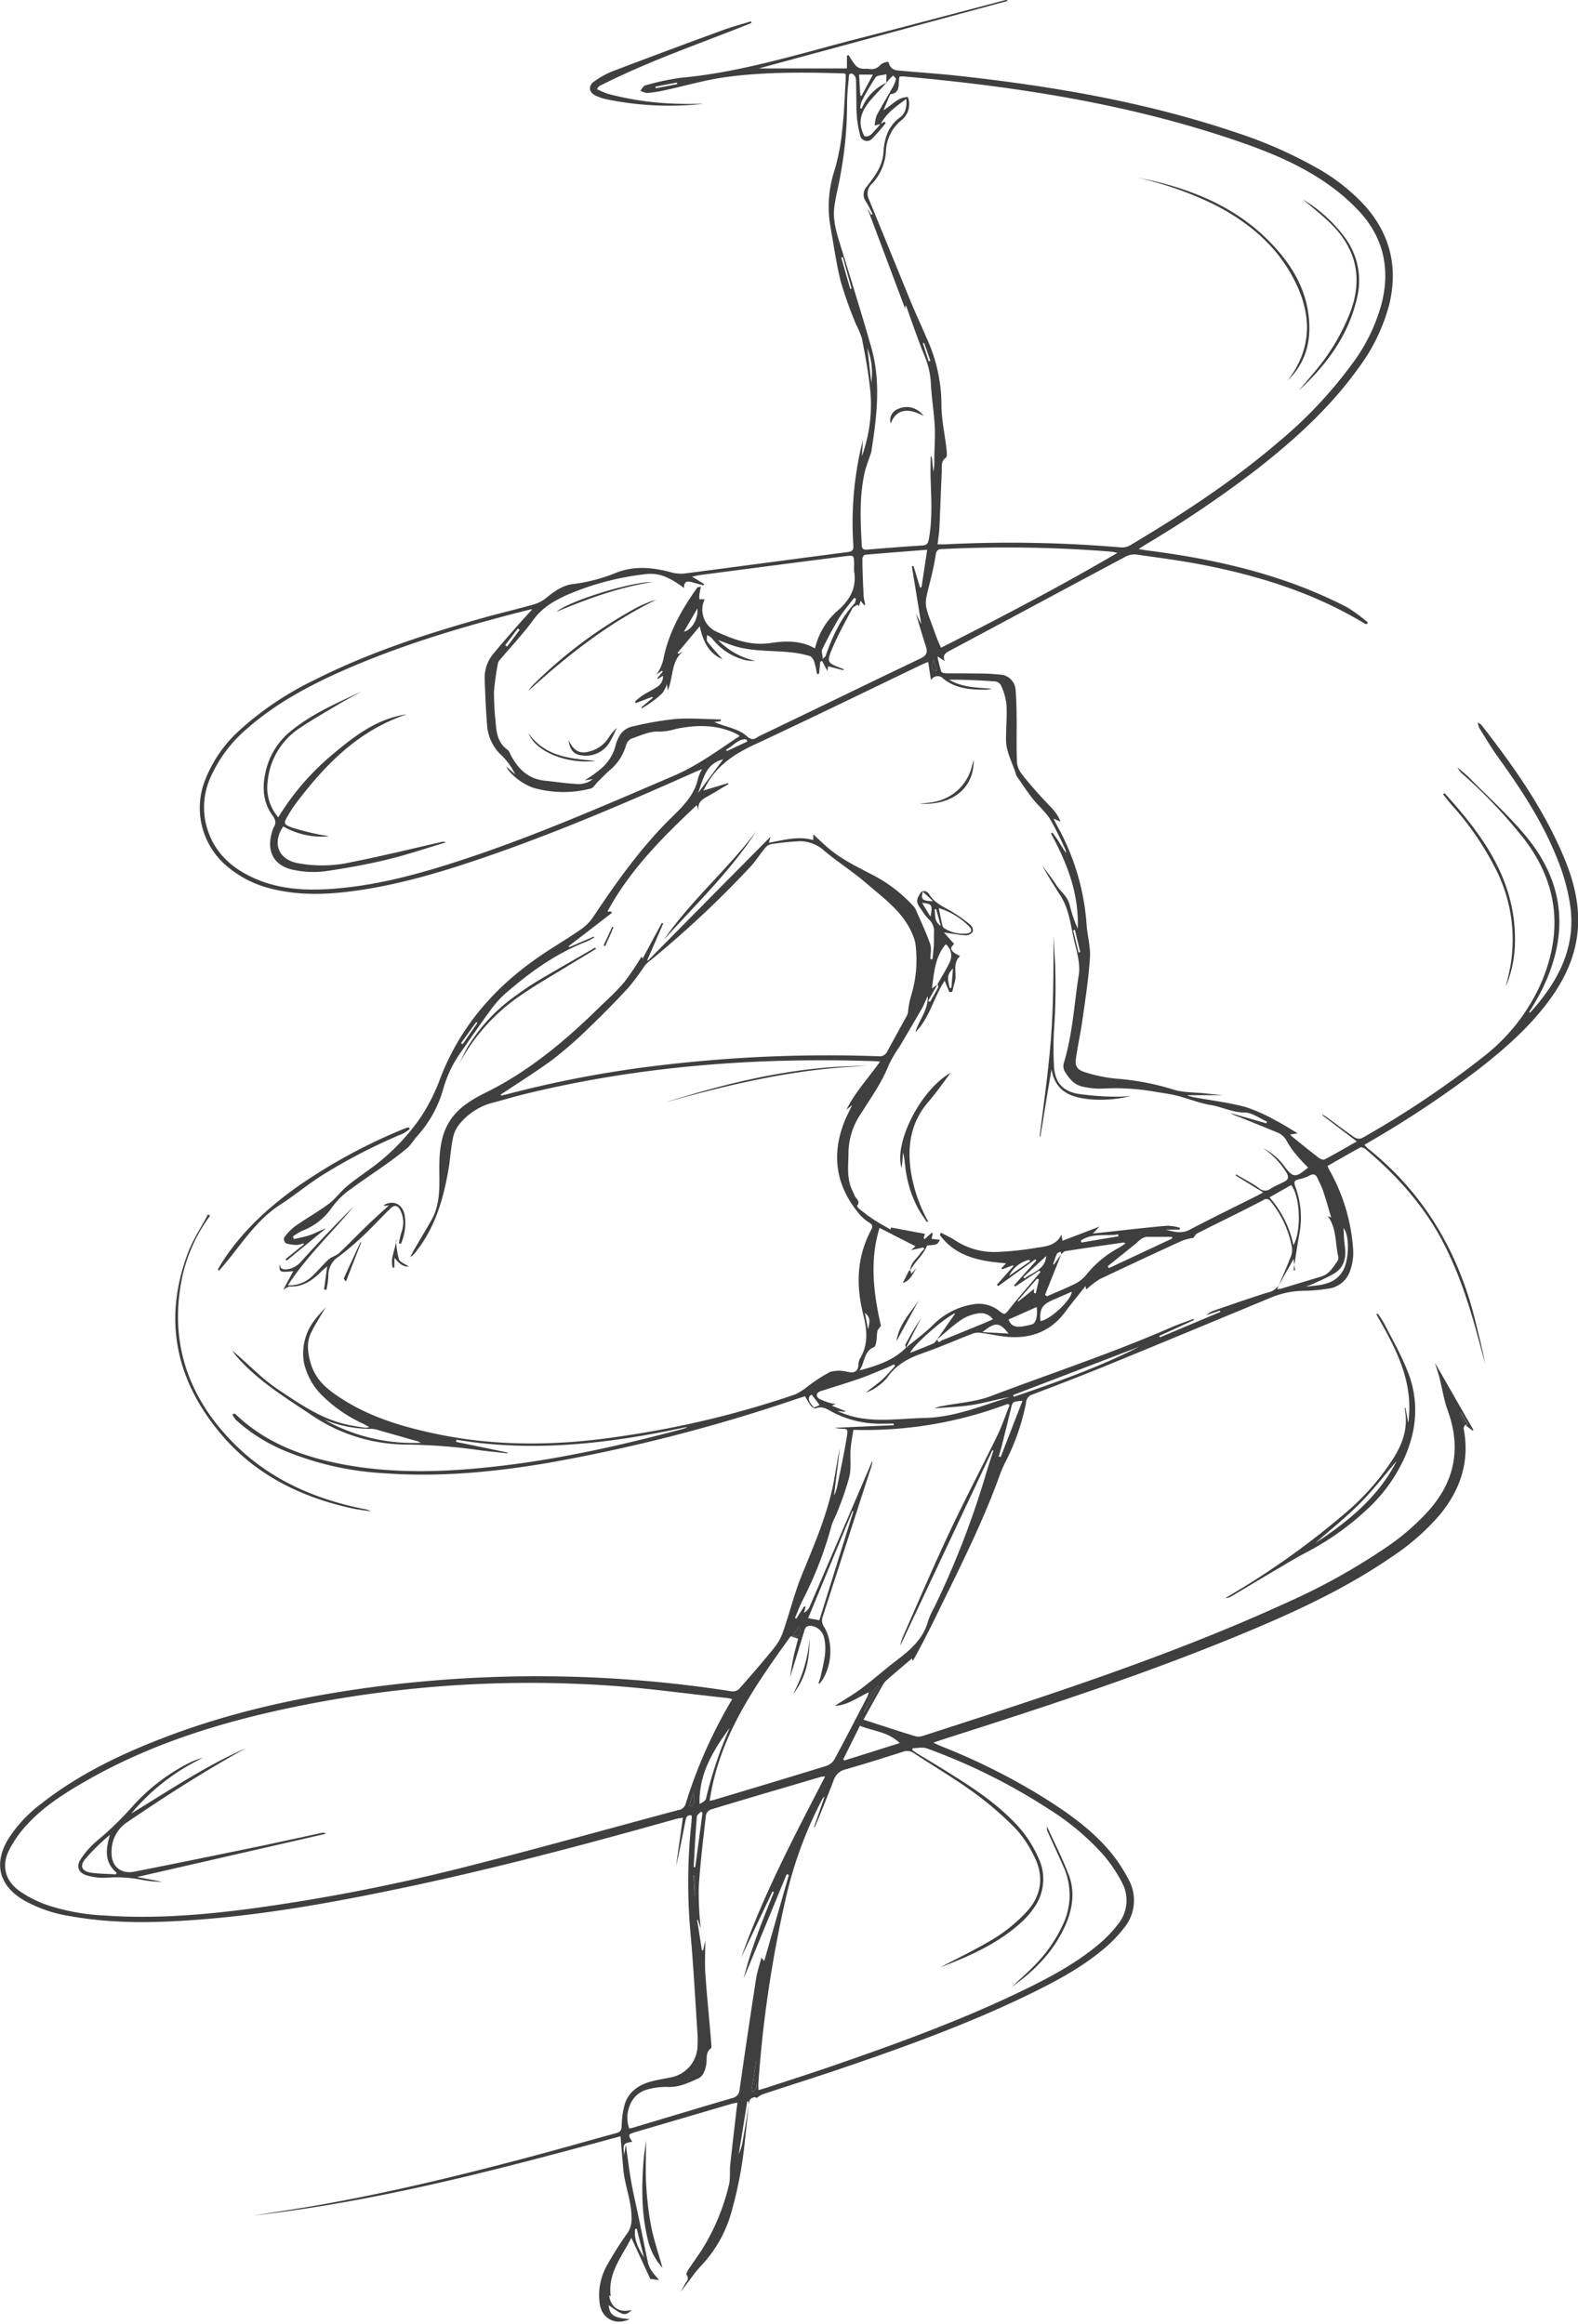 <?xml version="1.0" encoding="UTF-8"?> <svg xmlns="http://www.w3.org/2000/svg" width="254" height="374" fill="none"> <g clip-path="url(#a)" fill="#3E3F3E"> <path d="M146.54 204.393c0-1.19.992-1.779 1.561-2.645.199-.261.421-.504.661-.727l-.132-.278-1.984.436.714-.621-5.786-2.956c-1.64 5.29-.939 10.659.225 15.757-.291.417-.529.615-.575.854-.099.568-.08 1.157-.179 1.732-.053.304-.165.767-.377.853-1.686.661-1.428 2.546-2.341 3.736 2.764-.727 5.429-1.574 7.499-3.643 1.408-1.171 2.896-2.262 4.212-3.525a11.662 11.662 0 0 1 6.48-3.445 5.244 5.244 0 0 1 4.292 1.018c.932.754.998.595 1.726-.357 1.322-1.693 2.731-3.273 4.106-4.9l.833-.992-.198-.224-3.868 2.572-.192-.179 3.591-4-.172-.205-5.952 4.311-.231-.205 2.678-3.015-.073-.132-1.759.661-.112-.179.747-.8c-4.153-.324-8.061-1.018-10.659-4.562l.172-.357c.74.383 1.521.72 2.221 1.177a11.495 11.495 0 0 0 6.494 1.93 49.563 49.563 0 0 0 6.546-.661c1.554-.245 3.307-.33 4.146-2.149.047.284.093.575.166.999l5.951-2.282-1.065 1.118 4.894-.536c2.38-.251 4.761-.535 7.148-.721a8.452 8.452 0 0 1 1.984.331l-.04.304h-2.248c1.289.331 2.526.714 3.861 0 3.498-1.838 7.049-3.564 10.58-5.336.318-.159.622-.331 1.25-.661l-4.45-2.725.099-.172c1.237.728 2.519 1.382 3.683 2.216a1.412 1.412 0 0 0 1.812.112c.661-.423 1.435-.754 2.162-1.111.728-.357.853-.754.457-1.468a12.916 12.916 0 0 0-3.776-3.967 9.46 9.46 0 0 1 3.432 2.929c1.388 1.845 1.779 1.878 3.795.192-.522-.556-1.071-1.078-1.547-1.667a14.753 14.753 0 0 1-1.772-2.4 3.107 3.107 0 0 0-1.6-1.58l-6.11-2.48a7.968 7.968 0 0 1-1.508-.661l5.819 1.666.106-.278c-1.204-.515-2.407-1.468-3.604-1.468-1.984 0-3.61-.899-5.442-1.197-1.832-.297-3.65-1.058-5.495-1.52-1.217-.305-2.48-.443-3.716-.662a36.852 36.852 0 0 0-8.226-.463 12.549 12.549 0 0 1-3.168-.317c-1.382-.258-2.195-1.322-2.889-2.427a1.828 1.828 0 0 1-.179-1.322c1.435-4.629 1.673-9.496 2.427-14.25.251-1.587-.205-3.353-.615-4.96-.661-2.645-.833-5.435-2.354-7.816-1.012-1.58-2.024-3.16-2.929-4.833.767 1.058 1.58 2.083 2.287 3.174.708 1.091 1.852 1.851 2.156 3.24.313 1.29.742 2.549 1.283 3.762.231-5.561-1.686-10.527-4.305-15.294l.238-.153c.364.516.747 1.012 1.085 1.548.336.6.707 1.181 1.111 1.739a2.32 2.32 0 0 0-.106-.529 50.533 50.533 0 0 0-2.48-4.94c-.76-1.21-1.924-2.162-2.817-3.306-.892-1.144-1.686-2.367-2.519-3.557a.378.378 0 0 1-.073-.1c-.549-1.983-1.706-3.775-1.673-5.911 0-1.878.179-3.763.066-5.628a10.454 10.454 0 0 0-.879-3.021 1.273 1.273 0 0 0-.906-.622c-2.473-.179-4.946-.298-7.439-.278 2.129 1.27 4.516 1.25 6.89 1.455a5.834 5.834 0 0 1-.939.152c-2.447 0-4.854-.126-6.897-1.785a1.225 1.225 0 0 0-1.056-.384 1.233 1.233 0 0 0-.928.635l-.436-2.936c-.337.132-.622.231-.893.364-8.993 4.311-17.946 8.689-26.985 12.901-3.168 1.474-5.952 3.253-7.711 6.328-.171.291-.324.595-.601 1.104l3.967-1.197.073.166c-1.164.661-2.301 1.408-3.491 2.043-.926.489-1.541 1.084-1.323 2.248l-.291-.912c-5.495 5.164-10.772 10.421-14.376 17.126h.596l.112.218-6.956 5.356.079.166 3.968-1.713.085.165c-.482.245-.952.523-1.454.721-4.708 1.852-8.755 4.741-12.564 8.021a16.048 16.048 0 0 0-2.394 2.533c-1.7 2.288-3.306 4.629-4.933 6.976a19.11 19.11 0 0 0-2.989 6.163 18.89 18.89 0 0 1-4.417 7.789 14.76 14.76 0 0 1-1.17 1.501c-2.877 2.467-6.123 4.431-9.159 6.679a12.808 12.808 0 0 0-3.18 3.081 10.2 10.2 0 0 1-4.748 3.717c-.525.262-1.03.565-1.508.906l.146.416a22.27 22.27 0 0 0 2.585-.621c.867-.304 1.673-.774 2.573-1.072l-6.309 5.178-.191-.238 2.962-2.381-.093-.185a3.154 3.154 0 0 1-.965.271 6.193 6.193 0 0 1-1.845-.257 1.006 1.006 0 0 1-.284-.913 8.593 8.593 0 0 1 1.785-1.845c1.766-1.243 3.663-2.301 5.396-3.584 1.071-.793 1.871-1.937 2.896-2.804 1.177-.998 2.467-1.877 3.717-2.79a33.96 33.96 0 0 0 8.305-8.51 30.259 30.259 0 0 0 3.028-6.071c3.234-8.45 8.9-14.865 16.3-19.87 2.063-1.396 4.212-2.645 6.262-4.08a7.393 7.393 0 0 0 1.984-1.931c3.822-5.72 7.783-11.334 12.716-16.148 1.904-1.865 3.709-3.657 4.272-6.374.158-.48.364-.943.615-1.382-.516.205-.854.33-1.178.476-11.142 4.979-22.363 9.78-33.922 13.741-6.956 2.387-13.998 4.483-21.325 5.435-4.397.575-8.782.661-13.12-.469a17.203 17.203 0 0 1-6.407-3.148 12.256 12.256 0 0 1-3.967-14.462 21.216 21.216 0 0 1 5.673-8.014 50.616 50.616 0 0 1 11.903-7.935c8.8-4.444 18.125-7.459 27.58-10.104 2.593-.72 5.204-1.322 7.79-2.07a5.433 5.433 0 0 0 1.845-.972c1.322-1.09 2.73-2.102 4.437-2.274a27.508 27.508 0 0 0 6.976-1.858c3.002-1.131 5.885-.8 8.841 0a5.858 5.858 0 0 0 2.169.152c8.729-1.131 17.457-2.315 26.186-3.439.813-.106.925-.43.872-1.124a54.138 54.138 0 0 1 1.125-15.15c.105-.502.238-1.004.423-1.778-.066.985-.113 1.693-.179 2.645a24.34 24.34 0 0 0 1.224-11.75c-.285-2.434-.748-4.86-1.224-7.274a15.245 15.245 0 0 0-.926-2.189 66.375 66.375 0 0 1-2.446-6.83c-.754-2.976-1.157-6.031-1.706-9.053a18.81 18.81 0 0 1 .734-9.092 35.154 35.154 0 0 0 1.21-6.553c.297-2.6.37-5.224.535-7.843v-.906c-.125-.066-.178-.125-.231-.125-6.381-.192-12.769-.265-19.104.595-3.352.463-6.612 1.435-9.958 2.149a19.46 19.46 0 0 1-2.691.403 2.93 2.93 0 0 1-1.065-.37c.258-.291.463-.76.767-.84a38.772 38.772 0 0 1 5.687-1.23c9.998-.912 19.513-4 29.161-6.454 7.75-1.983 15.467-4.04 23.197-6.07.092 0 .192 0 .324.145L122.147 11.01h14.177V8.967l.264-.1c.357.536.662 1.098 1.078 1.594.222.273.526.467.866.556.463.105.972 0 1.449.092a1.834 1.834 0 0 0 1.712-.661c.353-.29.787-.464 1.243-.496.113 0 .238.661.47.873.229.255.536.427.873.489 3.306.317 6.652.522 9.965.886 15.162 1.666 30.146 4.212 44.647 9.099a71.299 71.299 0 0 1 12.987 5.68 31.024 31.024 0 0 1 7.843 6.15c4.086 4.629 5.336 9.919 3.888 15.91a29.794 29.794 0 0 1-5.059 10.341c-4.509 6.262-10.163 11.38-16.2 16.108a182.557 182.557 0 0 1-17.854 12.088c-.324.199-.661.41-1.217.78.595.1.913.166 1.237.205 8.312 1.052 16.491 2.692 24.36 5.634a78.242 78.242 0 0 1 7.81 3.445c1.234.74 2.4 1.588 3.485 2.533l-.179.278a1.565 1.565 0 0 1-.383-.132c-8.002-4.847-16.776-7.605-25.882-9.397-3.59-.7-7.221-1.177-10.844-1.686a3.017 3.017 0 0 0-1.733.357c-9.429 5.025-18.832 10.09-28.262 15.116-.727.39-1.21.714-.82 1.673l-1.17-.747c.151.828.357 1.645.615 2.447.073.191.621.271.952.277 1.984 0 3.968 0 5.951.04.807 0 1.614.079 2.42.152a2.644 2.644 0 0 1 2.645 2.572c.139 1.673.146 3.36.166 5.039 0 2.162-.04 4.325.046 6.48.062.671.311 1.311.721 1.845.886 1.177 1.878 2.282 2.856 3.392.748.847 1.561 1.627 2.308 2.48a6.198 6.198 0 0 1 1.131 1.872l-1.151-.51c.265.509.404.807.569 1.098a38.168 38.168 0 0 1 4.781 16.049c.126 1.772.661 3.551.529 5.29-.212 3.306-.721 6.539-1.177 9.799-.284 2.05-.728 4.074-1.038 6.124-.212 1.382 0 1.983 1.322 2.433a23.81 23.81 0 0 0 5.079 1.065c3.096.232 6.156.809 9.125 1.719 1.646.555 3.511.463 5.29.661.866.099 1.739.179 2.804.284h-5.608l-.039.086c.343.086.661.192 1.038.258 2.731.496 5.508.833 8.193 1.541a26.51 26.51 0 0 1 4.926 2.195c1.177.595 2.288 1.323 3.524 2.057l-1.223.198c.205.192.337.337.489.456 1.363 1.098 2.712 2.202 4.1 3.26.258.199.754.41.972.291 1.686-.886 3.306-1.845 5.184-2.896l-5.574-4.238.033-.086c.198.097.39.205.575.324 1.541 1.124 3.062 2.287 4.629 3.365a1.318 1.318 0 0 0 1.164.099 153.501 153.501 0 0 0 19.666-13.191 30.611 30.611 0 0 0 9.356-12.201c3.307-8.087 2.473-15.618-2.823-22.621a80.419 80.419 0 0 0-10.005-10.58 2.69 2.69 0 0 1-.8-1.038c.661.562 1.322 1.084 1.931 1.686 3.022 3.062 6.235 5.951 8.986 9.258 6.652 7.935 7.016 16.577 2.255 25.597-.258.482-.536.958-.813 1.435-.278.476-.569.919-.867 1.408.119 0 .205.04.225 0 4.331-4.781 7.274-10.15 6.461-16.835a32.063 32.063 0 0 0-2.017-7.565c-2.374-6.11-5.951-11.539-9.78-16.842-1.032-1.442-1.931-2.983-2.876-4.49a4.218 4.218 0 0 1-.265-.899c.213.106.413.236.595.39 5.29 6.777 10.23 13.787 13.496 21.821 1.488 3.67 2.374 7.465 1.984 11.466-.45 4.51-2.453 8.345-5.191 11.85-3.141 4.04-6.983 7.346-10.983 10.447a165.347 165.347 0 0 1-17.14 11.394l-.992.588c.175.209.362.405.562.589 8.742 6.989 14.224 16.062 17.047 26.814.662 2.645 1.323 5.257 1.839 7.935l-.972-3.631c-1.521-5.667-3.26-11.241-6.051-16.458-3.068-5.713-7.326-10.408-12.246-14.548-.212-.185-.661-.383-.82-.291-1.785.966-3.544 1.984-5.29 2.983.034.138.08.273.139.403a29.969 29.969 0 0 1 3.967 13.053 8.457 8.457 0 0 1-.515 3.498 4.254 4.254 0 0 1-3.657 2.817 25.229 25.229 0 0 1-3.578.324 14.202 14.202 0 0 0-5.66 1.17c-8.761 3.631-17.516 7.274-26.291 10.865-3.968 1.62-7.935 3.141-11.936 4.668a1.426 1.426 0 0 0-1.012 1.323 35.807 35.807 0 0 1-3.26 9.416c-.321.633-.61 1.282-.866 1.944-2.903 8.1-6.824 15.725-10.58 23.435a154.99 154.99 0 0 1-3.511 6.758l-.152-.41c-1.323 1.131-2.678 2.275-4.014 3.438a3.245 3.245 0 0 0-.661.814c-1.052 1.851-2.077 3.716-3.121 5.594 2.784.899 5.508 1.798 8.245 2.645.4.119.825.119 1.224 0 19.937-6.447 39.887-12.861 58.97-21.616a102.402 102.402 0 0 0 15.599-8.683 37.33 37.33 0 0 0 7.095-6.163c4.153-4.774 5.059-10.09 2.877-16.028-.589-1.62-.833-3.366-1.263-5.046-.205-.806-.476-1.587-.761-2.532l6.177 10.778-.073.159-1.138-.847c.099-.062.194-.13.285-.205-.357-.661-.734-1.276-1.111-1.911l-.265.153.966 1.838c-.08.225-.251.469-.212.661 1.012 5.33-.575 9.919-3.967 13.972a37.76 37.76 0 0 1-7.856 6.791c-7.148 4.887-14.951 8.524-22.906 11.85-16.029 6.705-32.527 12.074-49.058 17.351l-1.58.529c.562.265.879.43 1.21.562a102.27 102.27 0 0 1 16.895 8.504c3.597 2.268 7.062 4.748 9.885 7.935a25.123 25.123 0 0 1 3.518 5.184 6.945 6.945 0 0 1-.793 7.611 20.776 20.776 0 0 1-3.307 3.419c-3.491 2.936-7.492 5.092-11.565 7.089-9.965 4.88-20.373 8.642-30.86 12.206-4.14 1.409-8.312 2.705-12.458 4.087a3.619 3.619 0 0 0-.939.588.667.667 0 0 0-.417-.119c-.273.046-.519.19-.694.404a2.327 2.327 0 0 0-.199.833c0-.192-.046-.384-.066-.582h-.172c-.441 2.83-.895 5.658-1.362 8.484a7.973 7.973 0 0 0 .661-2.229c.331-1.897.662-3.795.959-5.7-.211 2.03-.456 4.054-.661 6.084a65.559 65.559 0 0 1-2.043 10.831 20.694 20.694 0 0 1-5.039 9.066c-1.184 1.27-2.103 2.777-3.26 4.12.225-.377.476-.741.661-1.131.245-.496.847-.9.311-1.607-.106-.146.178-.661.364-.939.661-.972 1.322-1.904 1.983-2.883a34.824 34.824 0 0 0 4.47-10.593c.272-1.045.106-2.189.225-3.307.311-2.929.662-5.852.999-8.781l.158-1.203c-.416.085-.714.125-.998.211l-15.268 4.483c-1.389.41-1.409.463-.662 1.601-1.474.277-1.474.277-1.322 2.162l.278-1.7c.324 2.236.555 4.226.912 6.19.357 1.964.853 4.033 1.27 6.057.483 2.321.926 4.629 1.441 6.956.142.46.366.89.662 1.27.271.416.621.787 1.064 1.322l-1.408-.185-3.049-6.612c-1.461 2.949-3.855 5.7-3.306 9.436.04 0-.053-.053-.152-.119-.1-.066-.06 0-.093 0 .199 1.891 1.753 2.856 3.631 2.261-1.045 1.052-1.356.992-3.71-.74.1 1.58.853 2.076 3.379 2.241-2.228 1.071-4.45 0-4.827-2.413a9.756 9.756 0 0 1 1.098-6.117 54.938 54.938 0 0 1 3.306-5.244 3.69 3.69 0 0 0 .701-2.036c.139-2.877-1.065-5.522-1.323-8.319-.152-1.739-.291-3.471-.443-5.29-19.42 5.29-38.875 10.448-58.944 12.736 2.79-.443 5.594-.86 8.385-1.323 12.716-2.142 25.227-5.21 37.691-8.556 4.067-1.091 8.107-2.262 12.174-3.359.7-.186.853-.51.886-1.204a13.24 13.24 0 0 1 .542-3.624c.701-1.983 2.361-3.015 4.338-3.524 1.058-.271 2.156-.43 3.227-.661a5.294 5.294 0 0 0 4.073-4.629c.064-.881.064-1.764 0-2.645-.37-5.548-.661-11.109-1.177-16.65a90.643 90.643 0 0 1 .238-17.259c0-.258.04-.516.047-.774 0-.053-.06-.105-.106-.172-.734-.105-.833.457-.933.953-.482 2.413-.939 4.827-1.501 7.227.357-2.552.721-5.111 1.098-7.809-.383.079-.78.119-1.157.225-14.548 4.093-29.168 7.981-43.973 11.089-10.58 2.221-21.227 4.159-32.025 5.038-7.148.582-14.296.781-21.398-.489a21.98 21.98 0 0 1-7.584-2.599c-3.968-2.36-4.828-5.911-2.447-9.839a21.833 21.833 0 0 1 5.429-5.773c5.488-4.278 11.638-7.366 18.065-9.919 10.825-4.337 22.112-6.903 33.618-8.536a202.69 202.69 0 0 1 59.328.476 1.485 1.485 0 0 0 1.15-.344c1.984-2.228 3.922-4.47 5.786-6.784a8.407 8.407 0 0 0 1.382-2.599c1.025-2.956 1.766-6.024 2.943-8.914 2.063-5.072 4.272-10.084 5.244-15.513.297-1.646.542-3.306.912-4.946l-.939 7.472h.06c.164-.377.298-.766.403-1.164.549-2.691 1.137-5.376 1.58-8.087.238-1.494.113-1.322-1.19-1.402-.185 0-.37-.059-.8-.125l9.555-.423v-.258c-1.018 0-2.037.053-3.042 0a16.427 16.427 0 0 1-7.135-2.024c-.734-.41-1.461-.813-2.38-.423-.185.079-.661-.238-.84-.483a12.581 12.581 0 0 1-.866-1.474l-1.369.436a270.387 270.387 0 0 1-40.025 10.296c-8.736 1.481-17.524 2.321-26.398 1.66a48.582 48.582 0 0 1-15.757-3.525 27.35 27.35 0 0 1-8.08-5.058 4.539 4.539 0 0 1-.556-.853l.264-.172c.11.047.215.107.311.178 4.516 4.305 10.051 6.513 16.042 7.77 7.42 1.56 14.918 1.567 22.43.906 11.393-1.005 22.482-3.439 33.532-6.401.226-.047.437-.149.615-.298-12.273 2.645-24.605 4.16-37.15 2.063l-.039.344 8.252 1.706v.139c-1.408-.159-2.81-.297-4.212-.469a91.195 91.195 0 0 0-11.902-.939 27.481 27.481 0 0 1-15.626-4.887c-3.875-2.592-7.855-5.052-11.089-8.471a10.679 10.679 0 0 1-1.474-1.818l.436.397c2.301 1.983 4.43 4.225 6.936 5.898 3.558 2.374 7.122 4.873 11.467 5.74.853.172 1.719.304 2.578.436.224-.015.446-.052.662-.112-.503-.271-.78-.443-1.072-.582a22.572 22.572 0 0 1-6.308-4.298 10.654 10.654 0 0 1-3.16-5.581 8.696 8.696 0 0 1 1.633-6.613c.542-.78 1.23-1.448 1.898-2.228-.834 1.448-1.713 2.751-2.381 4.159-.747 1.58-.542 3.167-.04 4.887.82 2.817 2.883 4.357 5.105 5.772 4.629 2.963 9.866 4.49 15.209 5.608 9.919 2.063 19.837 1.865 29.756.337a154.789 154.789 0 0 0 27.892-6.712 9.6 9.6 0 0 0 1.931-1.21 25.734 25.734 0 0 1 3.703-2.413 5.324 5.324 0 0 1 2.85 0c1.078.191 1.6-.047 1.719-1.111a2.325 2.325 0 0 1 .218-.992c1.395-2.262 1.171-4.682.569-7.062-1.197-4.728-1.098-9.258 1.243-13.675.298-.549.271-.86-.337-1.223a6.38 6.38 0 0 1-1.66-1.468c-3.67-4.444-4.411-9.37-2.308-14.72.324-.833.754-1.626 1.25-2.684l-.913.727c1.396-2.81 3.538-5.098 5.416-7.73-.344-.033-.529-.06-.707-.066-19.177-.661-38.181.774-56.868 5.382-1.64.404-3.247.913-4.88 1.323a10.188 10.188 0 0 0-5.151 3.306 5.033 5.033 0 0 0-1.118 2.215c-.337 1.535-.436 3.122-.661 4.675-.807 4.9-2.083 9.622-5.23 13.629a3.619 3.619 0 0 1-1.019 1.012c.179-.351.344-.708.542-1.052.96-1.646 1.951-3.306 2.89-4.946 1.468-2.612 1.263-5.495 1.256-8.338 0-2.718.239-5.423 1.78-7.737 1.355-2.03 3.45-3.306 5.6-4.371 6.857-3.372 12.637-8.16 18.052-13.45 1.455-1.415 2.99-2.777 4.298-4.324a42.82 42.82 0 0 0 2.837-4.193c-.053-.119 0 0 .152.364l3.101-5.759.219.105-2.559 5.885.079.113c6.577-6.661 13.161-13.318 19.752-19.97l-.258.972c2.4-.423 4.721-1.131 7.141-.423v-.926c.78.714 1.501 1.415 2.262 2.077 2.169 1.891 4.728 3.114 7.273 4.443a23.208 23.208 0 0 1 6.527 4.986c.164.156.301.34.403.542.807 1.852 1.68 3.683 2.348 5.588.258.727.039 1.62.039 2.433l.331.033c.079-.787.185-1.574.238-2.367v-1.845a2.54 2.54 0 0 0-.853-2.235 8.394 8.394 0 0 1-1.117-1.455c-.926-1.256-.959-1.574-.146-2.856a.82.82 0 0 1 .714-.199c.276.097.51.286.662.536.767 1.23 1.983 1.851 3.2 2.506a23.438 23.438 0 0 1 3.405 2.374 1.236 1.236 0 0 1 .404 1.078 1.42 1.42 0 0 1-.464.432 1.415 1.415 0 0 1-.607.183c-1.138-.06-2.262-.278-3.578-.463.569.661 1.105 1.243 1.634 1.851-.827.701-.596 1.184.958 1.951-1.322 1.19-.443 2.797-.859 4.179-.152.523-.278 1.058-.417 1.581l-.456.033-.754-1.825c-1.752 2.605-2.38 5.951-4.708 8.285.529-1.944 2.083-3.518 1.984-5.819-.39.82-.662 1.534-1.058 2.195-1.138 1.984-2.315 3.968-3.485 5.952a20.68 20.68 0 0 0-1.719 2.922c-1.105 2.837-2.89 5.29-4.47 7.816a11.427 11.427 0 0 0-2.024 6.19c0 1.937-.304 3.894.43 5.772.172.443.417.867.588 1.323.172.456.979.853.371 1.56-.04.047.145.364.291.47.833.661 1.666 1.322 2.546 1.878.879.555 1.639.965 2.539 1.494.046-.198.079-.337.072-.33l5.469 1.018-.205.661.152.192 1.151-1.038.172.119-.199.866 1.356.165c-.47.807-.47.807-2.083.906-.602 1.627-2.024 2.593-2.678 4.021l-.007-.053Zm4.378-46.023c.661-1.23 1.448-2.42 2.023-3.697a2.355 2.355 0 0 0-.707-2.717c-1.74 2.023-1.878 4.562-2.229 7.121l.86-.615-1.468 2.612.291.159c.449-.774.912-1.547 1.322-2.334.08-.106-.053-.331-.092-.529Zm-.08 57.178 2.936-4.212c-1.157.284-6.685 4.946-7.273 6.368 1.322-.516 2.532-.979 3.736-1.508.264-.112.429-.443.661-.661.092.807.535.218.74.139 2.077-.813 4.14-1.667 6.203-2.513.661-.264 1.289-.549 1.984-.86a2.441 2.441 0 0 0-2.506-.925 6.86 6.86 0 0 0-2.507.952c-1.408.965-2.664 2.129-3.974 3.22Zm-8.166-202.21v-1.396c-.661.179-1.468.152-1.719.503a36.02 36.02 0 0 0-2.242 3.822c-.136.359-.22.735-.251 1.117l.231.106a7.722 7.722 0 0 1 4.001-4.172c-.781.846-1.581 1.68-2.341 2.539-1.323 1.508-2.321 3.134-1.567 5.257.112.31.271.793.489.84a1.323 1.323 0 0 0 .992-.358 20.686 20.686 0 0 0 1.461-1.66l.662-.356.171.231a29.33 29.33 0 0 1-2.149 2.467 1.12 1.12 0 0 1-1.732-.002 1.117 1.117 0 0 1-.251-.6 17.44 17.44 0 0 1-.523-3.194c-.099-1.898-.046-3.809-.125-5.713a1.163 1.163 0 0 0-.569-.893c-.661-.178-.562.437-.595.82a38.32 38.32 0 0 0-.265 3.875 63.054 63.054 0 0 1-1.051 11.48c-.284 1.778-.787 3.517-1.005 5.29-.251 1.983.291 3.9.879 5.805 1.726 5.588 3.485 11.175 5.079 16.803 1.593 5.627.859 11.168 0 16.756a2.264 2.264 0 0 1-.093.277c-.337 1.052-.767 2.083-1.005 3.161-.827 3.802-.661 7.65-.443 11.506 0 .707.278.846.946.793 2.936-.25 5.871-.476 8.814-.66.708-.04.906-.325 1.025-.966.628-3.306.39-6.613.298-9.88-.034-1.143 0-2.287 0-3.431h.178c.093.82.185 1.633.271 2.446.11-.626.159-1.262.146-1.897 0-1.806.165-3.618.072-5.416-.125-2.328-.515-4.629-.628-6.956a13.018 13.018 0 0 0-.972-4.305c-1.058-2.605-1.984-5.29-2.923-7.935a2.934 2.934 0 0 0-.224-.33v.614c-1.984-5.29-4.06-10.791-6.077-16.167l.588 1.011.232-.132c-.357-.661-.662-1.362-1.072-1.984a1.935 1.935 0 0 1 .139-2.446c1.283-1.627 2.546-3.307 2.678-5.482.133-2.176.721-4.219 2.678-5.64.92-.662 1.105-1.8.999-2.97-1.574 1.164-3.181 2.255-4.12 4.034l-.972.245c.033-.55.142-1.094.324-1.614.807-1.527 1.72-3.008 2.566-4.523.244-.412.426-.857.542-1.322.033-.152-.291-.39-.456-.582-.159.152-.331.297-.483.456-.152.159-.41.483-.608.727Zm28.163 188.456-.139-.383c-.205.132-.509.211-.595.39-.225.54-.419 1.092-.582 1.653l.139.046 1.196-1.732-2.645 6.612.318.225c1.494-.661 3.015-1.276 4.47-1.984a5.76 5.76 0 0 0 1.792-1.395 16.78 16.78 0 0 1 5.244-4.391c.396-.229.778-.483 1.144-.76-.245-.079-.305-.126-.364-.119-3.068.443-6.143.886-9.205 1.362-.304-.007-.529.304-.773.489v-.013Zm35.006 5.046-.238.595c.173.008.346-.003.516-.033 2.204-.662 4.397-1.323 6.579-1.984 1.283-.39 1.892-1.501 2.593-2.493.13-.224.17-.488.112-.741-.509-2.175-.225-4.569-1.713-6.506l.589.258c-.443-1.468-.827-2.864-1.29-4.239-.244-.727-.615-1.422-.932-2.129-.265-.589-.661-.721-1.25-.404a5.885 5.885 0 0 1-1.435.543c-1.078.238-1.203.383-.806 1.441a14.216 14.216 0 0 1 .542 7.651c-.337 1.858-.595 3.729-.893 5.601l.245.039c-.073-.582-.146-1.17-.238-1.845l-2.414 4.292c.661-1.514 1.323-3.015 1.918-4.55.22-.502.297-1.056.225-1.6a16.248 16.248 0 0 0-3.432-7.412.794.794 0 0 0-1.164-.205 161.7 161.7 0 0 1-4.146 2.122c-2.176 1.085-4.358 2.149-6.52 3.254-.238.119-.37.436-.582.7-.631.101-1.251.26-1.851.477a900.376 900.376 0 0 0-13.225 6.169c-.732.448-1.415.971-2.037 1.561a.98.98 0 0 1-.165.066l-.093-.509c-1.124 1.415-2.235 2.75-3.267 4.146-2.261 3.061-5.343 4.291-9.046 4.046-1.408-.092-2.803-.423-4.212-.608a3.19 3.19 0 0 0-1.461 0c-2.724 1.032-5.389 2.229-8.14 3.181-2.321.806-4.351 1.864-5.799 3.967a8.539 8.539 0 0 1-2.05 1.753 7.87 7.87 0 0 1-1.356.661c.807-.721 1.7-1.29 2.48-1.984s1.468-1.534 2.202-2.314l-.192-.238c-.582.264-1.15.542-1.739.78-1.322.536-2.599 1.098-3.928 1.554-2.05.694-4.126 1.322-6.176 1.984-.661.224-.793.846-.165 1.223.676.335 1.388.59 2.122.76.181.034.365.05.549.047l-.661.291 2.143.859-.04.132-1.204-.138c4.543 2.162 9.298 1.23 14.026 1.124 4.866-.106 9.211-1.984 13.72-3.359-1.983.33-3.967.925-5.951 1.249-1.984.324-4.1.39-6.149.569a4.13 4.13 0 0 1 1.322-.39c2.599-.509 5.323-.661 7.763-1.6 9.681-3.664 19.52-6.91 29.009-11.056 1.177-.51 2.394-.913 3.591-1.363l.073.186-5.595 2.559.1.231 9.733-4.093-.072-.212-2.156.721a3.145 3.145 0 0 1 1.17-.714c2.844-.979 5.687-1.984 8.557-2.877a3 3 0 0 0 1.904-1.196Zm-54.93-119.244h1.283a208.41 208.41 0 0 1 28.229.496 2.587 2.587 0 0 0 1.468-.33c8.411-5 16.584-10.356 24.03-16.75a70.145 70.145 0 0 0 11.631-12.333 28.672 28.672 0 0 0 4.906-10.077c1.263-5.29.265-10.13-3.359-14.243a30.91 30.91 0 0 0-4.82-4.332c-4.424-3.246-9.449-5.369-14.601-7.154-17.589-6.097-35.82-8.927-54.288-10.58a3.3 3.3 0 0 0-.596.04c-.317 1.097.318 2.591-1.474 2.836-.04 0-.073.1-.099.159l-.999 2.393c1.323-.767 2.235-2.056 3.902-2.109a3.249 3.249 0 0 1-1.025 3.73 6.722 6.722 0 0 0-2.487 4.847 8.398 8.398 0 0 1-2.162 5.29c-.384.308-.651.74-.755 1.221-.103.482-.037.985.186 1.424 2.268 5.501 4.497 11.023 6.765 16.53.8 1.945 1.699 3.85 2.519 5.78a25.747 25.747 0 0 1 2.374 10.48c-.033 2.468.542 4.934.82 7.407.046.436.126 1.13-.099 1.323-.8.575-.661 1.322-.661 2.09-.146 3.074-.245 6.142-.39 9.217-.053.82-.166 1.653-.298 2.645Zm-33.063 185.812c-.383-.073-.661-.139-.879-.166-6.275-.661-12.564-1.56-18.826-1.983a187.475 187.475 0 0 0-55.836 4.549c-10.117 2.414-19.884 5.786-28.917 11.05-3.306 1.911-6.473 3.967-9.059 6.791a17.906 17.906 0 0 0-2.836 4.02c-1.323 2.559-.662 5.032 1.699 6.679a18.73 18.73 0 0 0 4.206 2.155 34.161 34.161 0 0 0 9.62 1.759c7.724.543 15.395-.086 23.045-1.071a307.84 307.84 0 0 0 35.708-6.983c11.169-2.823 22.264-5.951 33.393-8.92a1.39 1.39 0 0 0 .738-.304c.21-.172.365-.402.446-.661a77.654 77.654 0 0 1 7.174-16.314c.106-.138.179-.317.318-.601h.006Zm33.473 43.199c2.989-1.58 5.984-2.989 8.788-4.714a25.595 25.595 0 0 0 5.072-4.166c2.526-2.685 2.923-5.879 1.203-9.152a17.993 17.993 0 0 0-2.989-4.391 54.052 54.052 0 0 0-6.612-5.7c-3.115-2.261-6.441-4.218-9.654-6.341a1.892 1.892 0 0 0-1.812-.232c-3.049.972-6.11 1.944-9.192 2.817a2.643 2.643 0 0 0-1.944 1.773c-.958 2.525-1.983 5.025-3.022 7.531l-.119-.046 1.687-4.874a1.695 1.695 0 0 0-.496.662 65.785 65.785 0 0 0-5.859 16.194 193.901 193.901 0 0 0-4.292 29.154c-.033.371 0 .748 0 1.224.457-.126.794-.212 1.131-.318 4.087-1.355 8.187-2.645 12.253-4.08 10.19-3.531 20.307-7.273 29.995-12.034 4.04-1.984 7.994-4.153 11.459-7.082a19.657 19.657 0 0 0 3.009-3.141 6.043 6.043 0 0 0 .661-6.765 23.373 23.373 0 0 0-3.095-4.549 40.747 40.747 0 0 0-8.596-7.195 96.22 96.22 0 0 0-19.705-9.819c-.661-.245-1.521-.033-2.288-.033l-.06.304c.258.172.503.363.767.522 1.773 1.078 3.551 2.136 5.29 3.234 3.551 2.215 7.036 4.503 10.005 7.492a19.405 19.405 0 0 1 4.325 6.281 7.886 7.886 0 0 1-.86 7.936 13.424 13.424 0 0 1-1.984 2.261c-3.762 3.419-8.331 5.442-13.066 7.247ZM85.652 98.077a1.09 1.09 0 0 0-.297 0c-10.342 2.605-20.559 5.601-30.325 9.919-5.489 2.44-10.759 5.29-15.295 9.29a21.877 21.877 0 0 0-5.733 7.558 11.838 11.838 0 0 0-.953 7.274c.966 4.715 4.054 7.624 8.32 9.403 3.854 1.614 7.934 1.805 12.034 1.521 6.368-.45 12.517-1.984 18.588-3.895 12.504-3.921 24.466-9.158 36.501-14.323 3.848-1.653 7.115-4.099 10.547-6.367a.737.737 0 0 0-.159-.166 9.943 9.943 0 0 0-.78-.403c-3.042-1.323-6.163-1.23-9.337-.582a9.258 9.258 0 0 1-2.744.43c-1.448-.099-2.969.661-4.424 1.144a1.642 1.642 0 0 0-.807 1.005 8.235 8.235 0 0 1-2.52 3.967c-.713.602-1.361 1.29-2.03 1.945-.39.376-.707.991-1.156 1.104a17.56 17.56 0 0 1-9.026-.066c-1.786-.49-4.028-2.242-4.556-3.492l1.434 1.283a10.95 10.95 0 0 0-2.05-2.923 7.311 7.311 0 0 1-2.46-4.78c-.211-2.513-.317-5.033-.403-7.552a6.019 6.019 0 0 1 1.376-4.153 176.862 176.862 0 0 1 3.213-3.749c.986-1.151 2.01-2.255 3.042-3.392Zm27.773-1.64a3.887 3.887 0 0 0-.153 2.978 3.89 3.89 0 0 0 1.998 2.213c2.803 1.289 5.574 2.334 8.841 1.845 2.294-.351 4.774-.437 7.075.873a11.513 11.513 0 0 1 3.802-6.216c1.871-1.68 2.916-3.59 2.5-6.156a9.857 9.857 0 0 1 0-1.264c-.04-1.322-.047-1.375-1.369-1.21-7.768.992-15.535 2-23.303 3.022-.456.06-.906.172-1.415.271l1.938 1.19-.113.212c-.582-.158-1.17-.304-1.745-.476-.787-.231-1.429-.231-1.369.9-2.738-1.984-4.252-2.513-6.613-2.176a44.422 44.422 0 0 0-12.246 3.306c-2.057.933-3.968 2.03-5.376 3.968-1.653 2.268-3.597 4.318-5.416 6.467-.135.134-.235.3-.29.483a40.447 40.447 0 0 0-.662 4.681c.005 1.615.095 3.229.271 4.834.12 1.706.344 3.366 1.911 4.47.205.205.361.454.456.727 1.177 2.288 2.817 3.968 5.548 4.252 1.607.166 3.214.417 4.828.509a3.791 3.791 0 0 0 2.896-.753l-1.323.185A18.613 18.613 0 0 0 97 123.476a7.474 7.474 0 0 0 1.984-3.115c.397-1.713 1.137-3.088 2.83-3.452a52.208 52.208 0 0 1 6.877-1.203c2.427-.185 4.887.033 7.327.073v.271l-1.071.152c.238.086.33.112.416.152 1.633.661 3.584.965 4.801 2.076 1.045.966 1.514.291 2.109 0 8.643-4.139 17.259-8.345 25.901-12.471 1.006-.476 1.164-.999.854-1.944-.549-1.68-1.032-3.379-1.607-5.29.33.661.555 1.09.872 1.732-.528-3.266-1.024-6.288-1.52-9.317l.271-.066c.35 1.164.701 2.321 1.058 3.485l.231-.06.906-6.03c-3.452.271-6.731.516-10.011.807-.159 0-.417.403-.41.621 0 1.905.092 3.809.178 5.713 0 .582.179 1.164.271 1.746l-.158.046-.582-.72-.278.873-.205-.252c-.284.192-.661.318-.833.582-1.071 2.023-2.195 4.034-3.108 6.137-1.124 2.592-1.045 2.645 1.6 3.617l.152.244-2.559-.661-.105.767-.867-1.62-.297.112-.192 1.951-.331.046a16.196 16.196 0 0 0-.436-1.983c-.126-.357-.417-.827-.727-.92a15.74 15.74 0 0 0-2.751-.562c-3.247-.39-6.613-.086-9.747-1.177-.761-.264-1.508-.555-2.262-.839a11.832 11.832 0 0 0 5.991 3.345 6.27 6.27 0 0 1-1.547-.099 9.736 9.736 0 0 1-5.429-3.531 3.14 3.14 0 0 0-.787-.516c0 .364-.125.847.06 1.078.8 1.025 1.699 1.984 2.427 2.797-2.083-.833-3.128-2.737-3.657-5.29l-3.584 4.285.178.159.794-.45c-2.037 1.521-1.594 4.067-2.539 6.335l-.133-1.005a5.776 5.776 0 0 1-.74 1.435 13.604 13.604 0 0 1-1.812 1.488c-.476.35-.992.661-1.488.959l-.092-.153 1.864-1.547-.105-.145-2.645 1.005-.139-.238c.389-.363.802-.699 1.236-1.005.741-.47 1.534-.834 2.275-1.323a1.982 1.982 0 0 0 1.005-1.832l-.833.51-.099-.106.906-1.085-.153-.145-.892.661a7.103 7.103 0 0 0 1.111-2.374c.833-4.351 2.936-8.087 5.468-11.631.073-.1.311-.093.589-.172-.099.529-.185.932-.238 1.322a4.18 4.18 0 0 0 0 .708h.853Zm-32.838 79.806c.06.024.122.039.185.047l1.038-.252a180.132 180.132 0 0 1 25.591-4.734 226.862 226.862 0 0 1 34.028-1.323 1.32 1.32 0 0 0 1.322-.661c1.078-1.984 2.176-3.967 3.26-5.951a1.89 1.89 0 0 0 .152-.556c.072-.781.209-1.555.41-2.314a19.691 19.691 0 0 0 .8-8.431 5.23 5.23 0 0 0-.37-1.395c-1.441-3.796-4.668-6.044-7.565-8.544-2.116-1.825-4.496-3.339-6.652-5.124a5.905 5.905 0 0 0-4.027-1.634 43.731 43.731 0 0 0-4.721.49c-.39.114-.728.36-.959.694-.8.972-1.475 2.063-2.334 2.976a164.16 164.16 0 0 1-16.532 15.414 3.972 3.972 0 0 0-.661.8 38.95 38.95 0 0 1-2.38 3.167 139.037 139.037 0 0 1-6.183 6.302 66.734 66.734 0 0 1-5.951 5.237c-2.685 1.984-5.548 3.762-8.332 5.627-.073.027-.086.106-.12.165Zm79.35 57.192-.211-.046c-4.938 10.487-9.875 20.97-14.812 31.449a7.254 7.254 0 0 1 .462-1.554c2.447-5.535 4.821-11.102 7.393-16.578 2.48-5.29 5.198-10.428 7.75-15.665.76-1.573 1.323-3.26 1.984-4.893l-.265-.238a64.687 64.687 0 0 1-24.876 4.186c-.172 1.157-.384 2.162-.45 3.174-.099 1.455.126 2.962-.191 4.357a47.93 47.93 0 0 1-1.911 5.581c-.285.787-.741 1.515-.966 2.315a61.092 61.092 0 0 1-4.662 12.021c-.469.906-.813 1.878-1.216 2.817l.211.113c.423-.662.847-1.323 1.276-1.984l.219.119-.265.926c.406-.222.729-.57.919-.992 3.32-7.693 6.626-15.387 9.919-23.084.062-.118.133-.231.212-.338a7.537 7.537 0 0 1-.371 1.409l-7.657 23.626a1.76 1.76 0 0 0 .205 1.627c1.614 2.579 1.27 6.798-.694 9.145h-.199c.139-.469.305-.919.41-1.389.45-2.049 1.039-4.093.437-6.222a2.439 2.439 0 0 0-2.057-1.68c-.482 0-.853.073-1.025.662-.76 2.539-1.547 5.065-2.36 7.683.191-1.13.337-2.188.555-3.226.218-1.039.516-2.05.774-3.049l-1.204-.403c-5.805 8.067-11.545 16.187-13.04 26.503.305-.066.496-.093.662-.146 6.077-1.825 12.16-3.643 18.217-5.515a2.388 2.388 0 0 0 1.237-1.091c1.792-3.306 3.531-6.705 5.29-10.064.084-.214.15-.436.198-.661-1.884.886-3.491 2.129-5.455 2.175 1.421-.912 2.909-1.759 4.265-2.77 1.937-1.455 3.749-3.075 5.673-4.536 2.222-1.687 4.272-3.452 5.059-6.296.259-.768.591-1.51.992-2.215a139.768 139.768 0 0 0 8.14-20.842c.423-1.482.919-2.943 1.395-4.411h.033Zm-36.924 82.141c1.322-4.629 2.645-9.245 3.967-13.847l-.35-.132-6.917 16.776c1.177-4.86 3.049-9.357 4.854-13.886l-.232-.093-5.012 10.58c3.544-10.084 8.537-19.5 13.49-29.095a4.76 4.76 0 0 0-.596.04c-5.951 1.752-11.935 3.498-17.853 5.29a1.355 1.355 0 0 0-.741.965c-.436 3.888-.932 7.776-1.157 11.678a55.9 55.9 0 0 0 .324 6.52l-.463-1.429h-.119l.774 4.914h.198l.344-1.594c0 1.752-.099 3.491 0 5.217.264 3.802.661 7.598.965 11.4 0 .258.073.661-.059.754-.913.661-.589 1.68-.741 2.546-.165.965-.456 1.924-1.375 2.334-1.581.701-3.148 1.448-4.999 1.323a11.144 11.144 0 0 0-3.247.449 4.141 4.141 0 0 0-2.751 2.685 5.099 5.099 0 0 0-.033 3.557c.167-.023.333-.057.496-.099 5.363-1.6 10.726-3.227 16.095-4.8a1.458 1.458 0 0 0 1.177-1.409c.846-5.925 1.728-11.847 2.645-17.768.165-1.104.542-2.175.86-3.405l.456.529ZM179.88 88.971c-.522-.105-.773-.172-1.018-.198a211.726 211.726 0 0 0-27.25-.41c-.661 0-.899.291-.992.913a39.764 39.764 0 0 1-.621 3.14c-1.323 5.615-1.488 3.909.734 10.091.205.562.462 1.105.727 1.739 9.601-4.867 19.017-9.78 28.401-15.275h.019Zm-41.46 188.741-2.685 5.403.172.192 8.921-2.804c-1.918-1.852-4.259-1.891-6.428-2.791h.02Zm69.775-77.333c1.323-2.288 1.078-7.935-.37-9.674l-3.478 1.984a16.791 16.791 0 0 1 3.848 7.69Zm-78.113 60.022 1.798.344 5.482-17.537-.139-.052-7.141 17.245ZM52.054 228.39a29.158 29.158 0 0 0 15.672 3.789 2.95 2.95 0 0 0-.853-.338l-5.76-1.633a4.21 4.21 0 0 0-1.223-.271 19.844 19.844 0 0 1-7.87-1.547h.034Zm136.648-29.095-.06-.252h-4.133a2.042 2.042 0 0 0-.932.437c-.331.231-.608.535-.926.787l-4.358 3.504.219.298 10.19-4.774Zm-71.191 78.689c-2.691 3.663-5.052 7.452-4.906 12.325.41-.231.939-.489 1.031-.859a64.87 64.87 0 0 1 3.842-11.433l.033-.033Zm33.592-131.847c.198.965.37 1.838.562 2.711a.833.833 0 0 0 .271.489 5.49 5.49 0 0 0 3.749.873c.734-.106.833-.575.338-1.085a11.439 11.439 0 0 0-4.92-2.988Zm16.366 66.455c1.567-.198 4.992-3.385 5.045-4.721l-3.121 1.362c-1.653.714-2.07 1.442-1.924 3.359Zm-4.384 11.903.092.291c6.857-2.348 13.701-4.748 20.188-8.061l-20.28 7.77Zm-.754-12.147c.536 1.289 1.322 1.415 3.776.78.615-.159.945-1.283.76-2.797l-4.536 2.017Zm2.261 13.073c-1.633.125-1.606.132-1.884 1.322-.45 1.918-.933 3.835-1.415 5.747-.159.661-.357 1.256-.536 1.884l.311.106 3.524-9.079v.02Zm-32.156-119.403c.304-.284.403-.337.436-.409.099-.239.172-.49.258-.728 1.051-2.83 2.321-5.528 4.417-7.763.165-.185.165-.529.238-.793l-.297-.106c-.82 1.078-1.726 2.096-2.427 3.24-.985 1.613-1.858 3.306-2.698 4.999-.172.35.026.893.073 1.56Zm83.82 91.604c.059.886.059 1.778.185 2.645.284 1.983.053 3.703-1.858 4.774-.946.529-1.944.972-2.936 1.428-.469.225-.972.39-1.461.576 2.334-.232 4.754-.272 6.057-2.705.879-1.647 1.038-5.521.013-6.718ZM111.653 300.473h.257c.393-2.914.781-5.83 1.164-8.749l-.244-.191c-.238.277-.662.535-.662.826-.225 2.718-.363 5.416-.515 8.114Zm.714-172.858 4.04-5.416c-2.804.662-3.227 3.201-4.04 5.416ZM138.48 15.361l.185.086c.588-1.091 1.17-2.189 1.838-3.439h-2.222c.066 1.184.126 2.268.199 3.353Zm23.864 199.248c-1.455-1.858-2.149-1.898-4.205-.238l4.205.238Zm11.651-14.971.053.318 5.991-1.005-.053-.304c-2.01.31-4.166-.271-6.004.991h.013Zm-9.257 5.892.178.205c1.323-1.018 3.307-1.408 3.492-3.61a957.361 957.361 0 0 0-3.683 3.392l.013.013Zm1.673 2.533.311.073c.165-.741.337-1.488.509-2.235l-.311-.133-3.128 3.584.113.093 2.545-2.03-.039.648Zm-54.15-110.158-2.169 3.743c1.276-.265 2.328-2.116 2.169-3.743Zm8.715 238.573.265.165c.178-.225.463-.436.502-.661.068-.577.092-1.158.073-1.739v-2.645h-.086l-.754 4.88Zm-17.318 26.8-1.17-4.628-.258.059c-.219 1.726.542 3.154 1.428 4.569Zm62.158-160.313-.146-.232a4.867 4.867 0 0 0-3.247 2.586l3.393-2.354Zm-48.959-82.32.125.232 3.306-1.548-.171-.357c-1.376-.079-2.136 1.125-3.26 1.673Zm32.917 26.867c.37-1.885.231-2.103-1.356-2.209l1.356 2.209Zm-19.124 76.917c-.701.344-.595 1.084.377 2.076l.906-.39-1.283-1.686Zm8.392 51.24 2.466-4.225-.264-.152c-1.224 1.183-1.581 2.863-2.202 4.377Zm1.203-214.113a11.008 11.008 0 0 0-.628-5.535c.211 1.847.421 3.692.628 5.535Zm12.61 97.422h.284l.252-3.128c-.9.992-.946 1.323-.536 3.128ZM135.663 41.374l-.252.067 1.442 5.052.218-.067-1.408-5.052Zm12.894 102.131c-.397 1.217-.093 1.481 1.633 1.527l-1.633-1.527Zm2.876 5.515-.753-2.725-.245.073c.172.866-.159 1.878 1.018 2.652h-.02Zm-67.784-47.67-.285-.212-2.05 2.692.311.225 2.023-2.705Zm-6.811 63.255-.179-.125a465.728 465.728 0 0 0-2.447 3.385l.258.179 2.368-3.439Zm50.698 98.633c1.078.238 1.322-.106 1.17-1.508l-1.17 1.508Zm-15.705 38.65h-.251c.099 1.322.198 2.645.251 3.425v-3.425Zm61.186-152.26-.278.099c.284 1.19.575 2.374.86 3.564l.277-.072-.859-3.591Zm-33.294 64.287c.383-1.541.291-1.938-.509-2.645.191.985.35 1.818.509 2.645Zm-28.11 74.457-.661 2.195.39.113c.588-.615.39-1.468.271-2.308Zm-2.612-274.836-.046-.252-3.459.662.053.258 3.452-.668Zm41.295 92.681c-.555 1.078-.35 1.693.489 1.726l-.489-1.726Zm-.813-48.073.277-.06c-.337-.972-.661-1.937-1.018-2.91l-.192.067.933 2.903Z"></path> <path d="M226.221 226.551c.152.814.304 1.627.449 2.44.953-6.612-2.016-12.054-5.131-17.483l.238-.112a18.36 18.36 0 0 1 1.025 1.593c1.323 2.566 2.751 5.079 3.796 7.743 1.871 4.761 1.481 9.516-.662 14.151a25.565 25.565 0 0 1-5.739 7.876 44.385 44.385 0 0 1-9.919 7.055c-1.66.866-3.26 1.845-4.873 2.797-2.401 1.409-4.781 2.85-7.175 4.265a1.99 1.99 0 0 1-.999.305l.873-.529a128.38 128.38 0 0 0 18.171-12.935 39.39 39.39 0 0 0 8.055-9.105c1.223-1.984 2.089-4.1 1.944-6.5 0-.509-.113-1.012-.172-1.521l.119-.04Zm-1.442 8.597c-1.805 2.096-3.736 4.628-5.951 6.85-2.215 2.222-4.721 4.219-7.102 6.309 5.442-3.532 10.276-7.611 13.053-13.153v-.006ZM120.962 3.696c-8.206 3.306-16.61 6.123-24.512 10.17-.1.053-.16.192-.377.47.572.29 1.162.543 1.765.76a48.481 48.481 0 0 0 11.612 1.607c1.256.046 2.526 0 3.782 0a49.765 49.765 0 0 1-15.275-.661 8.113 8.113 0 0 1-2.11-.662c-1.057-.522-1.196-1.56-.244-2.248a13.528 13.528 0 0 1 3.042-1.68C104.543 9.205 110.455 7 116.38 4.84c1.474-.542 3.002-.939 4.496-1.408l.086.264ZM33.824 195.631a26.074 26.074 0 0 0-4.418 9.536c-2.248 10.289.596 19.176 7.79 26.661 5.819 6.064 13.179 9.35 21.325 10.997.423.055.831.19 1.204.397-.999-.159-2.017-.265-3.002-.477-8.365-1.818-15.745-5.475-21.286-12.127-7.194-8.636-9.205-18.363-5.171-29.035.813-2.15 2.13-4.107 3.214-6.157l.344.205ZM46.34 206.839a5.287 5.287 0 0 0 3.756-1.322c.992-.906 1.839-1.984 2.83-2.863.457-.424 1.177-.556 1.634-.979 1.554-1.461 3.028-3.009 4.569-4.49 1.104-1.071 2.255-2.089 3.472-3.214l-.834.086c.106-.119.152-.211.225-.244 1.448-.662 2.751 0 3.121 1.613a8.144 8.144 0 0 1-.575 4.721l-.33-.066a14 14 0 0 1 .39-1.732 4.43 4.43 0 0 0-.146-3.564c-.41-.82-.952-.939-1.607-.311-1.454 1.408-2.817 2.916-4.291 4.305a46.32 46.32 0 0 1-4.034 3.438 3.56 3.56 0 0 0-1.666 3.148c-.041.744-.147 1.483-.318 2.208l-.377-.053c.16-1.144.311-2.287.51-3.729-.444.384-.701.588-.933.813-1.415 1.402-2.949 2.526-5.091 2.427-.265 0-.543.251-1.032.489.575-1.071 1.078-1.983 1.594-2.962-2.196.225-2.269.192-2.202-1.111.105.265.132.582.29.661.25.147.54.206.827.166a3.555 3.555 0 0 0 2.255-1.158 229.22 229.22 0 0 1 8.563-8.973c-3.491 4.219-7.505 7.929-10.6 12.696Z"></path> <path d="M35.053 204.307c.218-.377.43-.754.661-1.124 3.134-4.9 7.333-8.762 12.015-12.121a88.368 88.368 0 0 1 17.444-9.469c.201-.07.407-.13.615-.178l.178.257a7.133 7.133 0 0 1-1.11.754 90.054 90.054 0 0 0-13.338 6.917c-2.189 1.422-4.212 3.108-6.414 4.523-3.459 2.228-5.7 5.554-8.2 8.662a58.787 58.787 0 0 1-1.633 1.944l-.218-.165ZM153.026 172.64c-1.289 1.693-2.367 3.267-3.604 4.695-2.903 3.372-3.438 7.274-2.757 11.473a24.309 24.309 0 0 0 2.718 7.73l-.205.125c-.516-.806-1.091-1.587-1.528-2.44a18.964 18.964 0 0 1-1.184-2.863 20.37 20.37 0 0 1-.661-2.929c-.152-.979-.192-1.984-.436-2.969-.08.853-.152 1.706-.232 2.526-1.316-3.981 3.036-12.637 7.889-15.348ZM182.062 176.349c-2.372.618-4.84.782-7.274.483-2.711-.364-4.952-1.382-5.534-4.741-.661 3.809-1.21 7.313-1.792 10.811h-.119c.661-5.376 1.448-10.739 1.845-16.128.396-5.389.377-10.758.396-16.148.08 1.389.139 2.784.238 4.173.15 3.761.089 7.527-.185 11.281a57.45 57.45 0 0 0 0 5.217c.073 2.645 1.197 4.206 3.763 4.708 2.071.309 4.161.468 6.255.476a22.502 22.502 0 0 0 2.407-.132ZM232.522 127.641c6.143 6.751 11.4 13.933 11.34 23.68a19.378 19.378 0 0 1-1.487 7.472c.191-.814.396-1.627.575-2.447a25.016 25.016 0 0 0-2.387-16.868 46.816 46.816 0 0 0-6.831-9.873c-.502-.575-.972-1.184-1.455-1.779l.245-.185ZM106.64 364.951a10.103 10.103 0 0 1-2.407-4.727c-.972-4.047-.972-8.147-.661-12.26.086-1.19.284-2.367.423-3.525 0 2.275-.099 4.563 0 6.844.114 2.325.381 4.64.8 6.93.45 2.275 1.217 4.484 1.845 6.738ZM106.839 151.255c4.364-6.328 10.269-11.347 14.878-17.463-4.199 6.467-9.76 11.776-14.878 17.463ZM95.942 152.696c-1.515.919-3.035 1.832-4.55 2.758-2.4 1.474-4.853 2.863-7.174 4.45a31.018 31.018 0 0 0-10.323 11.307c.417-.84.794-1.693 1.257-2.506a27.67 27.67 0 0 1 8.034-8.596 46.404 46.404 0 0 1 3.716-2.467c2.95-1.745 5.952-3.438 8.894-5.151l.146.205ZM106.984 177.421c10.653-3.307 21.405-5.952 32.66-5.879-11.176.344-21.954 2.896-32.66 5.879ZM147.994 129.341c.82-.106 1.666-.132 2.473-.317a7.687 7.687 0 0 0 5.951-5.628c.106-.337.192-.661.311-1.13.073 4.562-3.405 7.379-8.735 7.075ZM144.299 215.846c.397-2.797 2.281-4.576 3.63-6.646-1.17 2.143-2.341 4.252-3.63 6.646ZM63.758 199.625c.037 1.017.188 2.026.45 3.009.192.502 1.005.774 1.594 1.183-.98.08-1.594-.555-2.321-1.401v1.56h-.291c-.086-.435-.115-.88-.086-1.322.185-1.012.482-1.984.734-2.996a.558.558 0 0 1 .092-.158l.04.079-.212.046ZM58.137 199.943l-2.454 6.295c-.172-.245-.377-.437-.343-.516.879-1.951 1.785-3.888 2.684-5.826l.113.047ZM145.832 216.917c-.04-.178-.165-.409-.099-.535a48.603 48.603 0 0 1 2.546-4.305l-2.474 4.867.027-.027ZM145.31 206.469l.985-1.951.245-.125.132.608c.33-.377.602-.694.866-1.005-.595.979-1.005 2.096-2.228 2.473ZM98.738 149.205c-.211.529-.416 1.051-.66 1.573-.246.523-.444.979-.662 1.468l-.265-.106c.472-.996.937-1.994 1.396-2.995l.191.06ZM235.776 229.242l-.965-1.838.264-.152c.377.661.754 1.27 1.111 1.911a2.73 2.73 0 0 1-.284.205.751.751 0 0 1-.126-.126ZM120.976 336.478l.76-4.907h.086v2.645c.019.581-.005 1.162-.073 1.739-.039.245-.324.457-.502.662l-.271-.139ZM139.041 275.67c.622-1.515.979-3.194 2.202-4.378l.264.152-2.466 4.226ZM127.535 263.238l1.171-1.508c.171 1.402-.093 1.746-1.171 1.508ZM111.831 301.888v3.478c-.053-.807-.152-2.116-.251-3.425l.251-.053ZM111.613 288.372c.119.84.317 1.693-.265 2.308l-.39-.113.655-2.195ZM150.296 106.217l.489 1.726c-.839-.033-1.064-.648-.489-1.726ZM207.248 61.245c3.803-4.886 3.968-10.13 1.409-15.532-2.857-6.031-7.717-10.052-13.576-12.974a57.211 57.211 0 0 0-12.563-4.279c1.322.285 2.645.523 3.967.86 6.765 1.713 12.954 4.536 17.907 9.608 3.478 3.558 5.997 7.657 6.328 12.775.264 3.71-.774 6.95-3.472 9.542Z"></path> <path d="M209.723 32.103a23.096 23.096 0 0 1 6.672 6.005 11.632 11.632 0 0 1 2.096 9.568c-1.323 6.143-4.88 10.957-9.403 15.143 1.031-1.23 2.083-2.44 3.088-3.684a33.302 33.302 0 0 0 5.078-8.675c2.182-5.555 1.111-10.422-3.121-14.548-1.408-1.368-2.916-2.545-4.41-3.809ZM22.052 302.06l4.073.773a18.598 18.598 0 0 1-2.988-.264 21.15 21.15 0 0 0-6.163-.384c-1.001.024-2-.103-2.963-.377-1.375-.39-1.805-1.454-1.005-2.645a13.845 13.845 0 0 1 2.553-2.889 50.987 50.987 0 0 0 5.64-5.436 31.212 31.212 0 0 1 9.423-7.227 10.561 10.561 0 0 1 2.056-.728 33.733 33.733 0 0 0-11.532 8.947c6.05-3.683 11.936-7.644 18.443-10.507-6.613 3.65-12.948 7.717-19.177 11.955a5.612 5.612 0 0 0-2.453 4.715c-.093 2.275 1.428 3.643 3.637 3.207 7.016-1.375 14.018-2.824 21.021-4.265 3.075-.661 6.137-1.323 9.205-1.984a.658.658 0 0 1 .615.152l-30.385 6.957Zm-3.412-.404.139-.278c-2.037-1.725-1.746-3.835-1.084-6.103a32.362 32.362 0 0 0-3.968 3.888c-.926 1.111-.582 1.938.873 2.189 1.336.205 2.698.192 4.04.284v.02ZM162.853 319.749c1.15-1.085 2.34-2.13 3.451-3.247a23.07 23.07 0 0 0 4.662-6.533 11.063 11.063 0 0 0 .212-9.582c-.814-1.832-1.653-3.65-2.487-5.482a1.42 1.42 0 0 1-.152-.965c1.164 2.559 2.447 5.065 3.459 7.684 1.078 2.757.661 5.548-.516 8.219-1.858 4.166-4.933 7.307-8.629 9.906ZM58.145 111.302c-1.118.621-2.249 1.216-3.353 1.864-2.136 1.277-4.311 2.5-6.375 3.889a11.51 11.51 0 0 0-5.323 8.636 7.274 7.274 0 0 0 1.7 5.832 40.923 40.923 0 0 1 8.914-10.263c3.478-2.929 7.088-5.647 11.77-6.308-7.823 2.605-13.225 8.173-18.006 14.547-.379.526-.73 1.071-1.052 1.634-.813 1.369-.852 1.521.662 2.069 1.597.497 3.222.899 4.867 1.204.335.038.669.095.998.172a12.39 12.39 0 0 1-7.353-1.587c-1.779 2.645-.846 5.184 2.116 5.872 2.968.588 6.027.536 8.973-.152 4.794-.939 9.535-2.116 14.296-3.194.259-.086.54-.069.787.046-3.128.932-6.216 1.984-9.383 2.751-3.36.807-6.771 1.428-10.19 1.911a15.328 15.328 0 0 1-4.82-.212c-3.267-.615-4.55-2.955-3.578-6.143a3.3 3.3 0 0 1 .265-.727c.463-.747.258-1.323-.245-1.984-1.494-2.089-1.62-4.463-1.078-6.883a11.665 11.665 0 0 1 4.1-6.653c3.405-2.757 7.386-4.49 11.307-6.321ZM105.609 96.523c-7.677 3.737-14.27 8.941-20.565 14.667.169-.274.36-.535.569-.78a73.4 73.4 0 0 1 16.961-12.676c.707-.377 1.468-.662 2.215-.972.264-.1.549-.153.82-.239ZM91.53 119.105c.847 1.831 1.839 2.281 3.545 1.772a5.1 5.1 0 0 0 2.883-2.156 8.34 8.34 0 0 1 1.322-1.574 22.33 22.33 0 0 1-1.144 2.288 4.453 4.453 0 0 1-4.477 2.13c-1.309-.139-1.97-.9-2.129-2.46ZM105.066 93.66c-5.33.826-10.388 2.645-15.493 4.794 2.09-1.792 12.161-4.867 15.493-4.794Z"></path> <path d="M85.07 117.987c2.764 3.908 6.937 4.087 10.832 4.47-4.649.529-9.661-1.448-10.832-4.47ZM130.312 263.628c0 3.306-.535 6.407-2.698 9.033a22.06 22.06 0 0 0 2.698-9.033ZM148.663 66.938c-2.645-1.46-4.477-.978-5.29 1.23a1.91 1.91 0 0 1 1.177-2.354 3.307 3.307 0 0 1 4.113 1.124Z"></path> </g> <defs> <clipPath id="a"> <path fill="#fff" d="M0 0h254v373.634H0z"></path> </clipPath> </defs> </svg> 